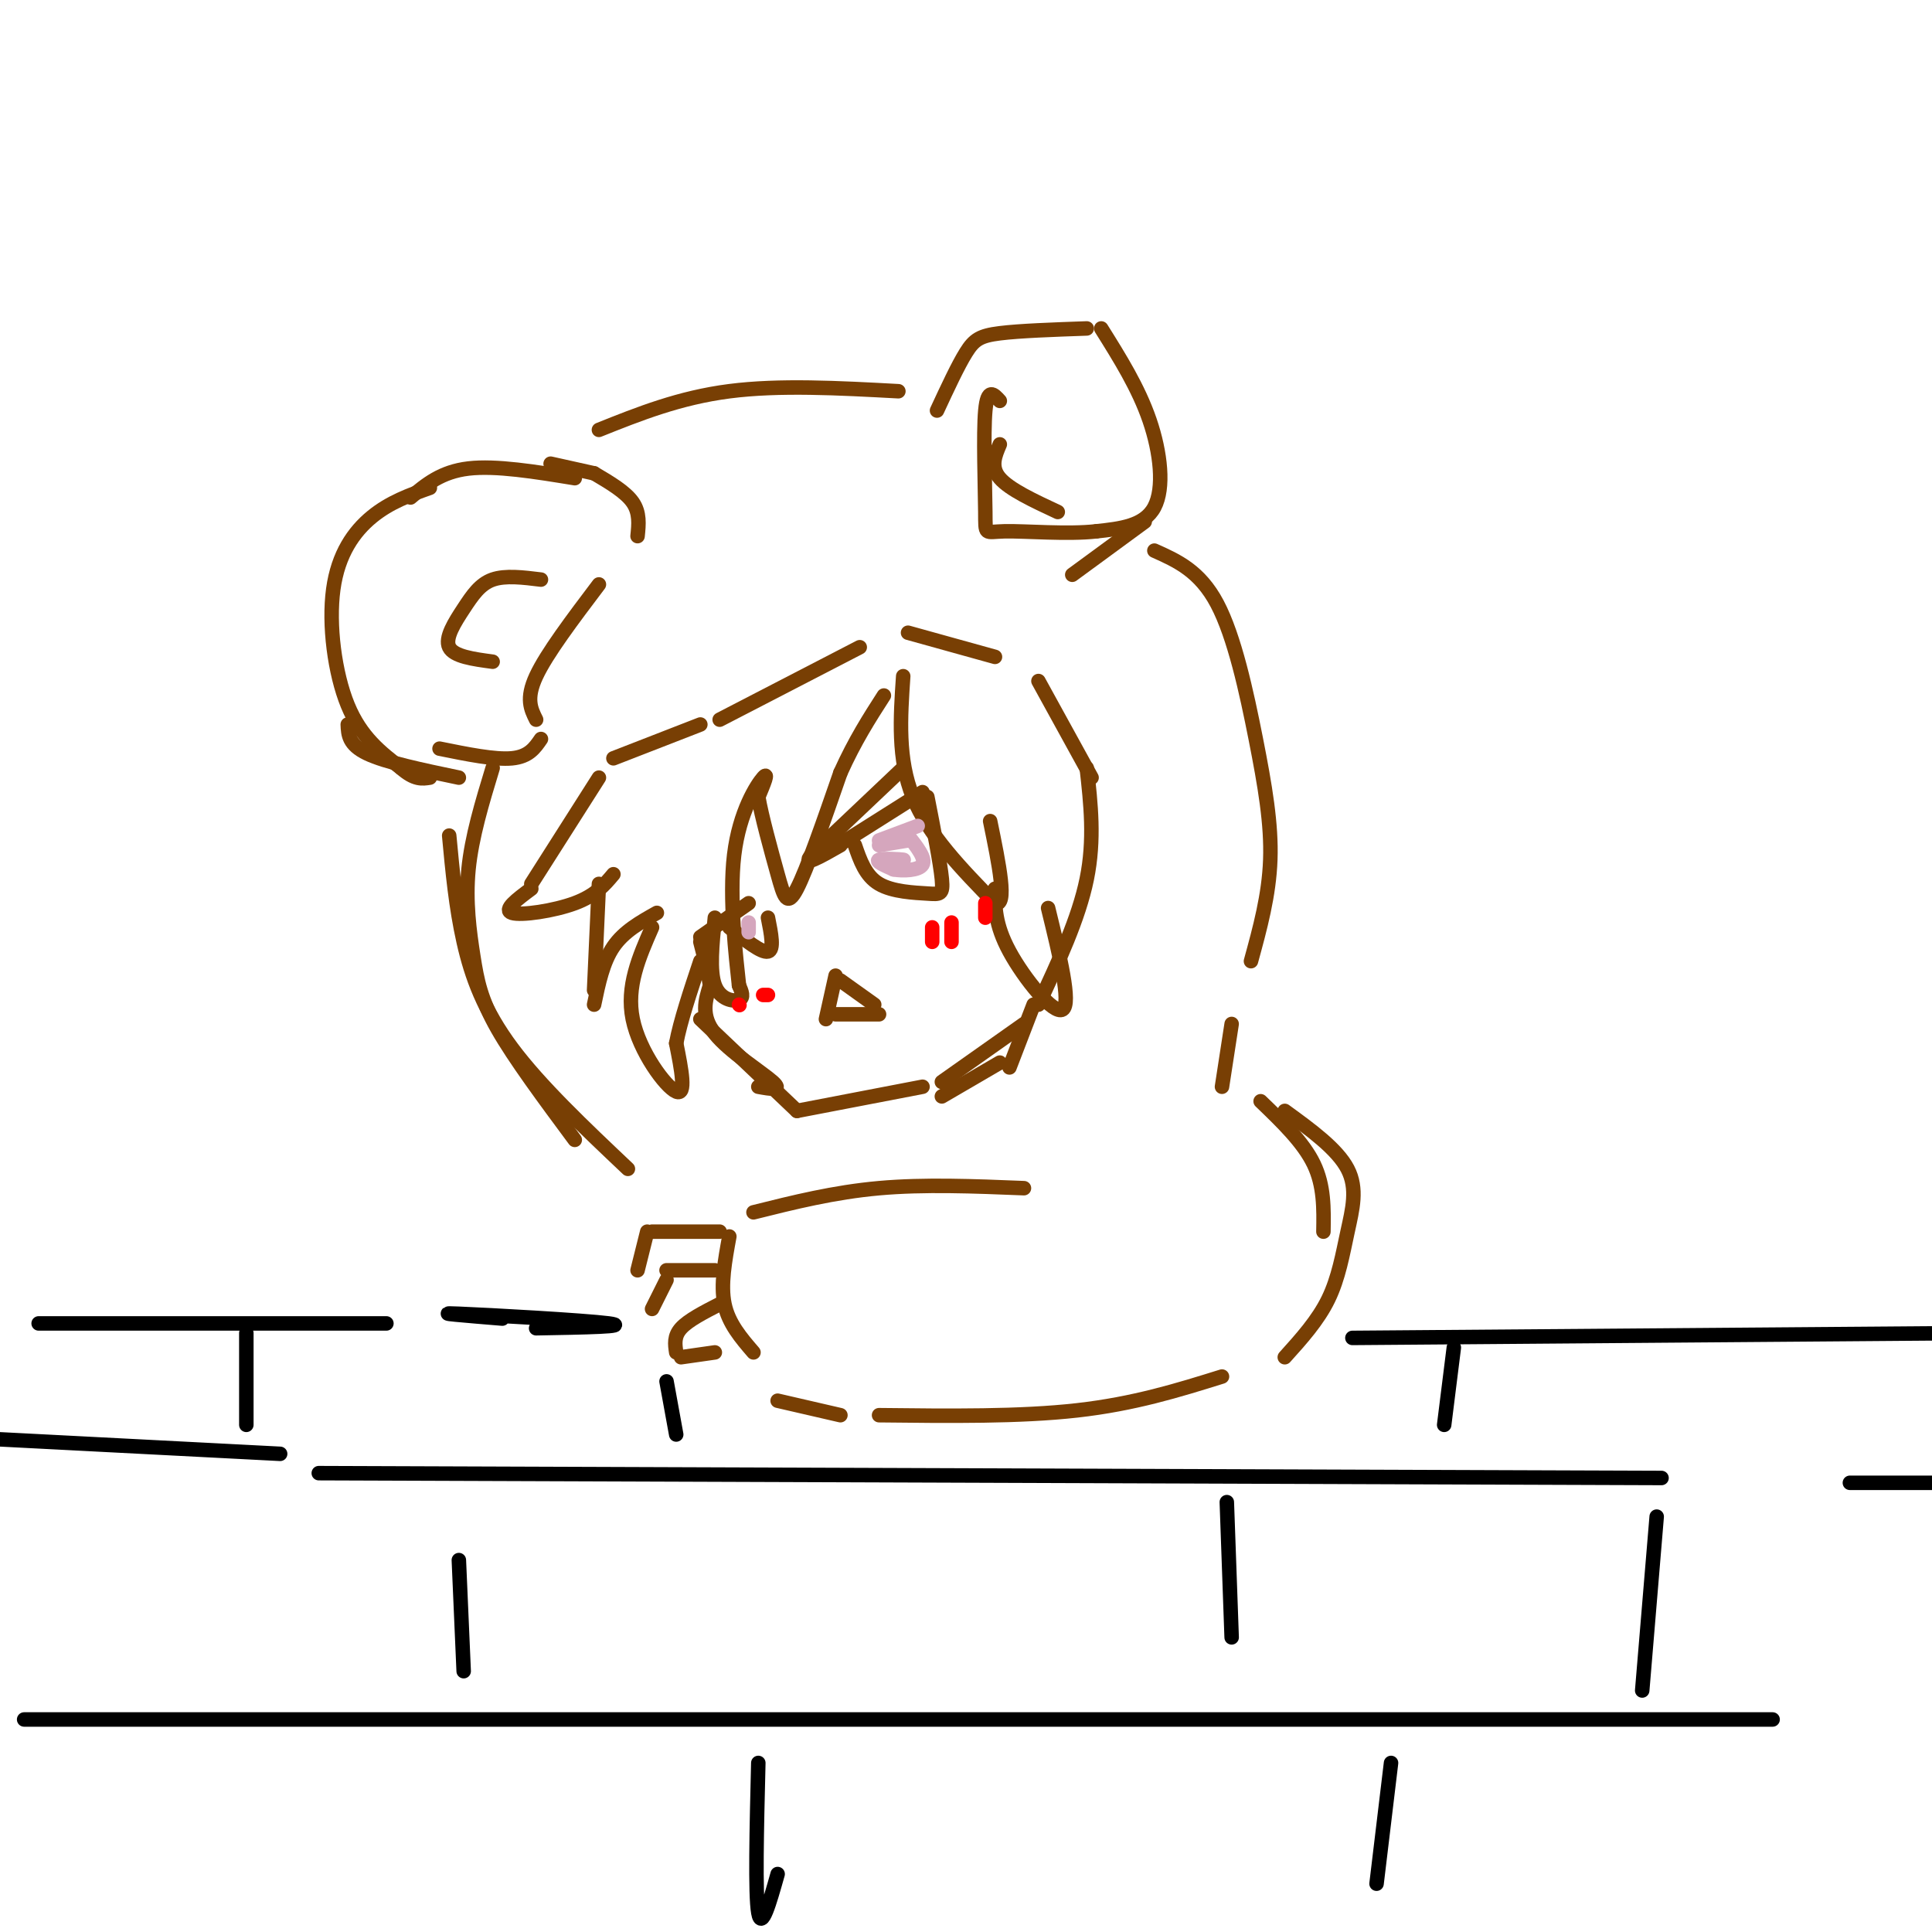 <svg viewBox='0 0 400 400' version='1.1' xmlns='http://www.w3.org/2000/svg' xmlns:xlink='http://www.w3.org/1999/xlink'><g fill='none' stroke='rgb(120,63,4)' stroke-width='3' stroke-linecap='round' stroke-linejoin='round'><path d='M123,98c0.000,0.000 -9.000,-2.000 -9,-2'/><path d='M89,101c-4.143,1.476 -8.286,2.952 -12,6c-3.714,3.048 -7.000,7.667 -8,15c-1.000,7.333 0.286,17.381 3,24c2.714,6.619 6.857,9.810 11,13'/><path d='M83,159c2.833,2.500 4.417,2.250 6,2'/><path d='M95,161c-7.583,-1.583 -15.167,-3.167 -19,-5c-3.833,-1.833 -3.917,-3.917 -4,-6'/><path d='M85,103c3.167,-2.667 6.333,-5.333 12,-6c5.667,-0.667 13.833,0.667 22,2'/><path d='M127,157c0.000,0.000 18.000,-7.000 18,-7'/><path d='M149,149c0.000,0.000 29.000,-15.000 29,-15'/><path d='M188,131c0.000,0.000 18.000,5.000 18,5'/><path d='M215,141c0.000,0.000 11.000,20.000 11,20'/><path d='M123,98c3.250,1.917 6.500,3.833 8,6c1.500,2.167 1.250,4.583 1,7'/><path d='M91,155c5.750,1.167 11.500,2.333 15,2c3.500,-0.333 4.750,-2.167 6,-4'/><path d='M112,120c-3.690,-0.458 -7.381,-0.917 -10,0c-2.619,0.917 -4.167,3.208 -6,6c-1.833,2.792 -3.952,6.083 -3,8c0.952,1.917 4.976,2.458 9,3'/><path d='M124,121c-5.417,7.167 -10.833,14.333 -13,19c-2.167,4.667 -1.083,6.833 0,9'/><path d='M124,89c8.333,-3.333 16.667,-6.667 27,-8c10.333,-1.333 22.667,-0.667 35,0'/><path d='M194,85c2.156,-4.644 4.311,-9.289 6,-12c1.689,-2.711 2.911,-3.489 7,-4c4.089,-0.511 11.044,-0.756 18,-1'/><path d='M228,68c3.844,6.133 7.689,12.267 10,19c2.311,6.733 3.089,14.067 1,18c-2.089,3.933 -7.044,4.467 -12,5'/><path d='M227,110c-5.927,0.687 -14.743,-0.094 -19,0c-4.257,0.094 -3.954,1.064 -4,-4c-0.046,-5.064 -0.442,-16.161 0,-21c0.442,-4.839 1.721,-3.419 3,-2'/><path d='M237,108c0.000,0.000 -15.000,11.000 -15,11'/><path d='M207,92c-1.000,2.333 -2.000,4.667 0,7c2.000,2.333 7.000,4.667 12,7'/><path d='M239,114c4.702,2.101 9.405,4.202 13,11c3.595,6.798 6.083,18.292 8,28c1.917,9.708 3.262,17.631 3,25c-0.262,7.369 -2.131,14.185 -4,21'/><path d='M255,212c0.000,0.000 -2.000,13.000 -2,13'/><path d='M124,161c0.000,0.000 -14.000,22.000 -14,22'/><path d='M110,184c-2.956,2.200 -5.911,4.400 -4,5c1.911,0.600 8.689,-0.400 13,-2c4.311,-1.600 6.156,-3.800 8,-6'/><path d='M124,183c0.000,0.000 -1.000,22.000 -1,22'/><path d='M123,208c0.917,-4.417 1.833,-8.833 4,-12c2.167,-3.167 5.583,-5.083 9,-7'/><path d='M135,192c-2.689,6.133 -5.378,12.267 -4,19c1.378,6.733 6.822,14.067 9,15c2.178,0.933 1.089,-4.533 0,-10'/><path d='M140,216c0.833,-4.500 2.917,-10.750 5,-17'/><path d='M148,190c-0.556,5.511 -1.111,11.022 0,14c1.111,2.978 3.889,3.422 5,3c1.111,-0.422 0.556,-1.711 0,-3'/><path d='M153,204c-0.595,-5.571 -2.083,-18.000 -1,-27c1.083,-9.000 4.738,-14.571 6,-16c1.262,-1.429 0.131,1.286 -1,4'/><path d='M157,165c0.619,3.774 2.667,11.208 4,16c1.333,4.792 1.952,6.940 4,3c2.048,-3.940 5.524,-13.970 9,-24'/><path d='M174,160c3.000,-6.667 6.000,-11.333 9,-16'/><path d='M187,140c-0.583,8.583 -1.167,17.167 2,25c3.167,7.833 10.083,14.917 17,22'/><path d='M206,187c2.667,0.833 0.833,-8.083 -1,-17'/><path d='M206,184c-0.022,3.689 -0.044,7.378 3,13c3.044,5.622 9.156,13.178 11,12c1.844,-1.178 -0.578,-11.089 -3,-21'/><path d='M225,159c0.833,7.417 1.667,14.833 0,23c-1.667,8.167 -5.833,17.083 -10,26'/><path d='M214,208c0.000,0.000 -5.000,13.000 -5,13'/><path d='M145,211c0.000,0.000 20.000,19.000 20,19'/><path d='M165,230c0.000,0.000 26.000,-5.000 26,-5'/><path d='M195,224c0.000,0.000 17.000,-12.000 17,-12'/><path d='M157,225c2.578,0.467 5.156,0.933 3,-1c-2.156,-1.933 -9.044,-6.267 -12,-10c-2.956,-3.733 -1.978,-6.867 -1,-10'/><path d='M147,204c-0.500,-3.167 -1.250,-6.083 -2,-9'/><path d='M172,176c0.000,0.000 19.000,-12.000 19,-12'/><path d='M187,159c0.000,0.000 -19.000,18.000 -19,18'/><path d='M168,177c-2.167,2.667 1.917,0.333 6,-2'/><path d='M177,175c1.089,3.167 2.179,6.333 5,8c2.821,1.667 7.375,1.833 10,2c2.625,0.167 3.321,0.333 3,-3c-0.321,-3.333 -1.661,-10.167 -3,-17'/><path d='M155,187c0.000,0.000 -10.000,7.000 -10,7'/><path d='M159,190c0.667,3.333 1.333,6.667 0,7c-1.333,0.333 -4.667,-2.333 -8,-5'/><path d='M171,211c0.000,0.000 2.000,-9.000 2,-9'/><path d='M174,203c0.000,0.000 7.000,5.000 7,5'/><path d='M173,210c0.000,0.000 9.000,0.000 9,0'/><path d='M207,220c0.000,0.000 -12.000,7.000 -12,7'/><path d='M102,159c-2.173,7.149 -4.345,14.298 -5,21c-0.655,6.702 0.208,12.958 1,18c0.792,5.042 1.512,8.869 5,15c3.488,6.131 9.744,14.565 16,23'/><path d='M93,173c0.689,7.400 1.378,14.800 3,22c1.622,7.200 4.178,14.200 10,22c5.822,7.800 14.911,16.400 24,25'/><path d='M212,246c-10.333,-0.417 -20.667,-0.833 -30,0c-9.333,0.833 -17.667,2.917 -26,5'/><path d='M151,256c-0.917,5.000 -1.833,10.000 -1,14c0.833,4.000 3.417,7.000 6,10'/><path d='M161,290c0.000,0.000 13.000,3.000 13,3'/><path d='M182,293c14.583,0.167 29.167,0.333 41,-1c11.833,-1.333 20.917,-4.167 30,-7'/><path d='M266,281c3.429,-3.804 6.857,-7.607 9,-12c2.143,-4.393 3.000,-9.375 4,-14c1.000,-4.625 2.143,-8.893 0,-13c-2.143,-4.107 -7.571,-8.054 -13,-12'/><path d='M261,228c4.417,4.250 8.833,8.500 11,13c2.167,4.500 2.083,9.250 2,14'/><path d='M149,255c0.000,0.000 -14.000,0.000 -14,0'/><path d='M134,255c0.000,0.000 -2.000,8.000 -2,8'/><path d='M148,263c0.000,0.000 -10.000,0.000 -10,0'/><path d='M138,265c0.000,0.000 -3.000,6.000 -3,6'/><path d='M149,270c-3.250,1.667 -6.500,3.333 -8,5c-1.500,1.667 -1.250,3.333 -1,5'/><path d='M148,280c0.000,0.000 -7.000,1.000 -7,1'/></g>
<g fill='none' stroke='rgb(0,0,0)' stroke-width='3' stroke-linecap='round' stroke-linejoin='round'><path d='M8,274c0.000,0.000 72.000,0.000 72,0'/><path d='M111,275c9.978,-0.178 19.956,-0.356 15,-1c-4.956,-0.644 -24.844,-1.756 -31,-2c-6.156,-0.244 1.422,0.378 9,1'/><path d='M280,277c0.000,0.000 128.000,-1.000 128,-1'/><path d='M0,298c0.000,0.000 58.000,3.000 58,3'/><path d='M66,305c0.000,0.000 278.000,1.000 278,1'/><path d='M383,307c0.000,0.000 24.000,0.000 24,0'/><path d='M51,276c0.000,0.000 0.000,19.000 0,19'/><path d='M301,279c0.000,0.000 -2.000,16.000 -2,16'/><path d='M138,286c0.000,0.000 2.000,11.000 2,11'/><path d='M5,356c0.000,0.000 362.000,0.000 362,0'/><path d='M95,323c0.000,0.000 1.000,23.000 1,23'/><path d='M254,311c0.000,0.000 1.000,28.000 1,28'/><path d='M157,365c-0.333,13.583 -0.667,27.167 0,31c0.667,3.833 2.333,-2.083 4,-8'/><path d='M343,314c0.000,0.000 -3.000,36.000 -3,36'/><path d='M288,365c0.000,0.000 -3.000,25.000 -3,25'/></g>
<g fill='none' stroke='rgb(255,0,0)' stroke-width='3' stroke-linecap='round' stroke-linejoin='round'><path d='M193,192c0.000,0.000 0.000,3.000 0,3'/><path d='M197,191c0.000,0.000 0.000,4.000 0,4'/><path d='M204,187c0.000,0.000 0.000,3.000 0,3'/><path d='M153,208c0.000,0.000 0.100,0.100 0.1,0.1'/><path d='M158,206c0.000,0.000 1.000,0.000 1,0'/></g>
<g fill='none' stroke='rgb(213,166,189)' stroke-width='3' stroke-linecap='round' stroke-linejoin='round'><path d='M182,174c0.000,0.000 8.000,-3.000 8,-3'/><path d='M182,175c0.000,0.000 6.000,-1.000 6,-1'/><path d='M183,178c2.311,0.044 4.622,0.089 4,0c-0.622,-0.089 -4.178,-0.311 -5,0c-0.822,0.311 1.089,1.156 3,2'/><path d='M185,180c1.933,0.356 5.267,0.244 6,-1c0.733,-1.244 -1.133,-3.622 -3,-6'/><path d='M155,191c0.000,0.000 0.000,2.000 0,2'/></g>
</svg>